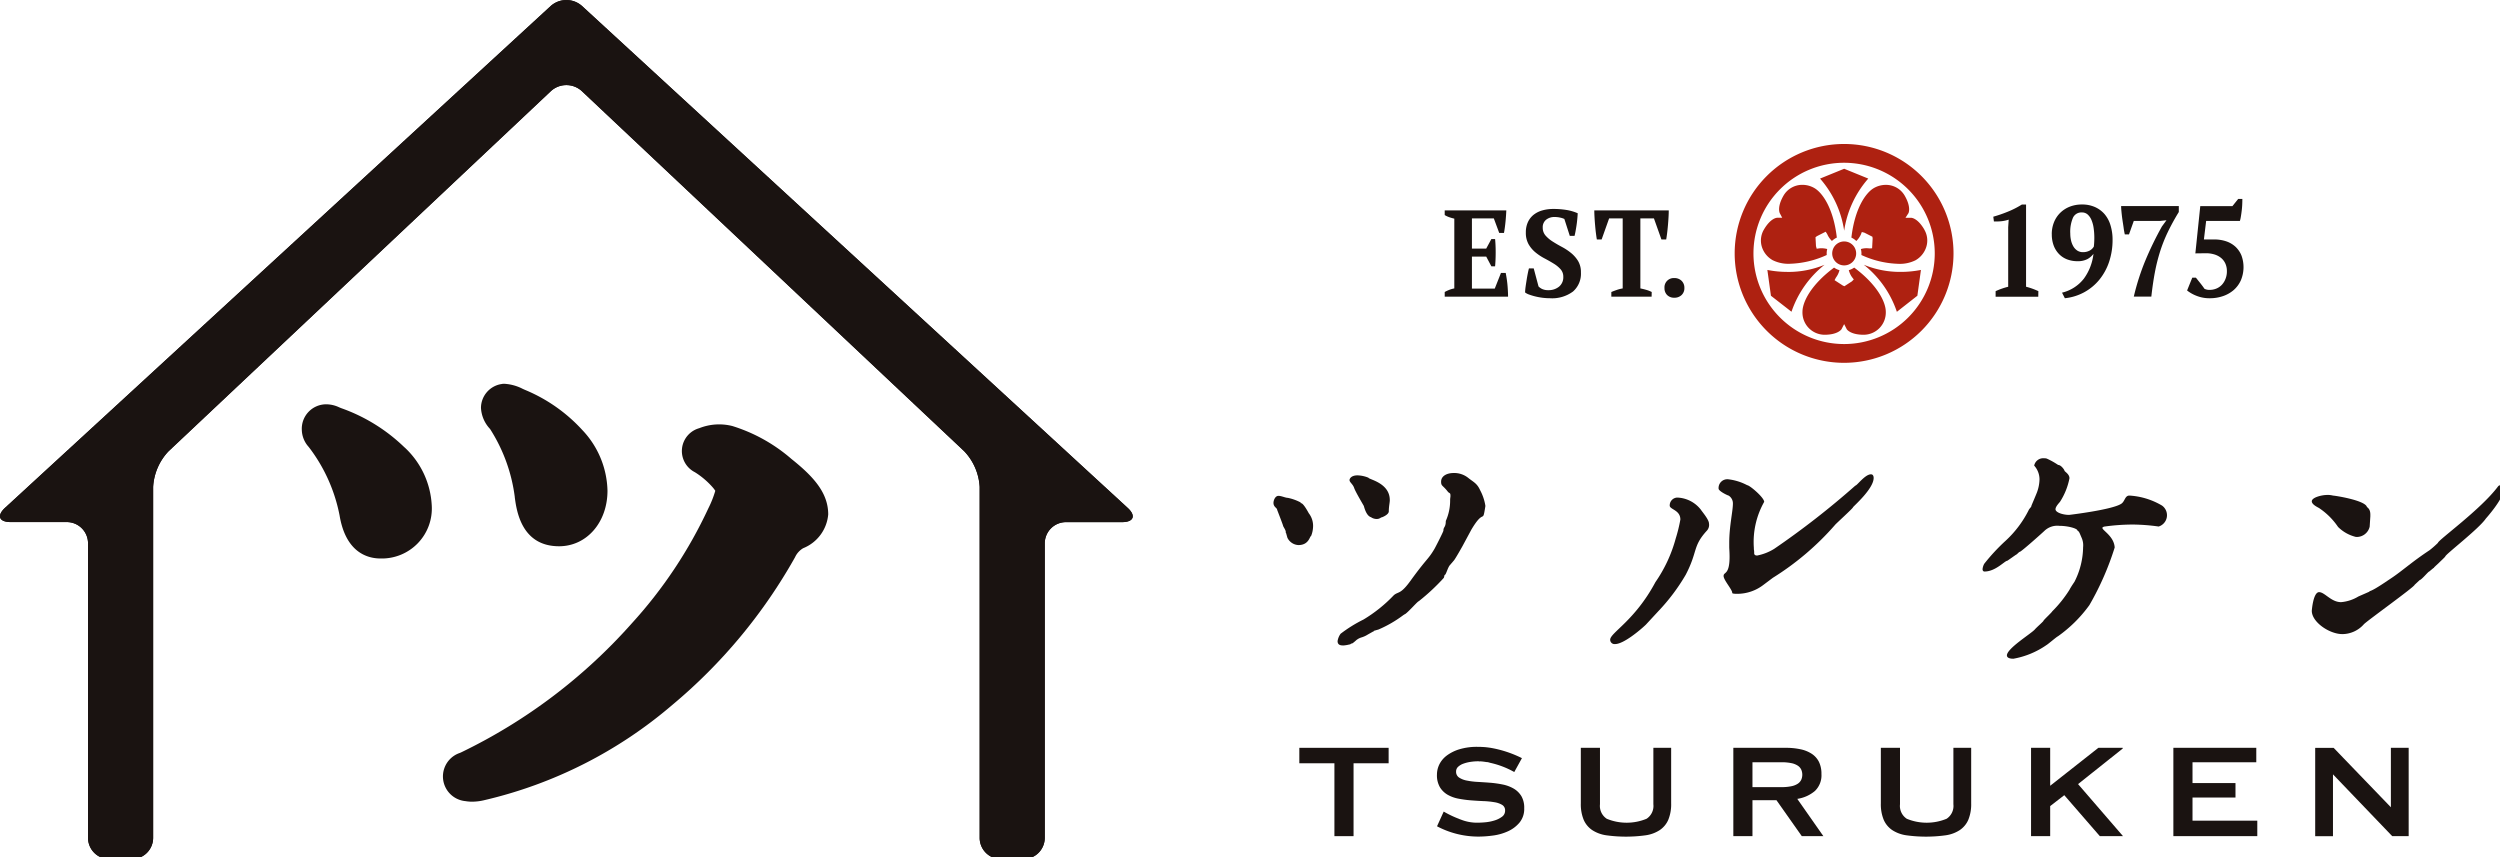 <svg xmlns="http://www.w3.org/2000/svg" xmlns:xlink="http://www.w3.org/1999/xlink" width="210" height="72" viewBox="0 0 210 72">
  <defs>
    <clipPath id="clip-path">
      <rect id="長方形_5" data-name="長方形 5" width="210" height="72" fill="none"/>
    </clipPath>
  </defs>
  <g id="logo-sp" transform="translate(0 0)">
    <g id="グループ_1" data-name="グループ 1" transform="translate(0 0)" clip-path="url(#clip-path)">
      <path id="パス_1" data-name="パス 1" d="M34.847,38.661a7.128,7.128,0,0,1,2.278,4.846,4.2,4.2,0,0,1-4.3,4.484c-1.06,0-2.916-.47-3.44-3.617a13.7,13.7,0,0,0-2.466-5.585l-.132-.173a2.2,2.2,0,0,1-.574-1.411,2.053,2.053,0,0,1,2.026-2.166,2.574,2.574,0,0,1,1.112.254c.052.022.112.048.189.077a14.633,14.633,0,0,1,5.3,3.29m9.259,4.172c.15,1.129.55,4.131,3.726,4.131,2.317,0,4.064-2.007,4.064-4.668a7.63,7.63,0,0,0-2.12-5.1,13.529,13.529,0,0,0-4.788-3.358l-.2-.089a3.869,3.869,0,0,0-1.539-.431h-.133l-.132.022a2.035,2.035,0,0,0-1.715,2,2.785,2.785,0,0,0,.762,1.771,13.824,13.824,0,0,1,2.078,5.718M67.33,39.621a13.789,13.789,0,0,0-4.95-2.756,4.536,4.536,0,0,0-2.789.183,1.992,1.992,0,0,0-.365,3.693A6.738,6.738,0,0,1,60.7,41.986a2.442,2.442,0,0,1,.245.32,8.749,8.749,0,0,1-.585,1.475,38.221,38.221,0,0,1-6.435,9.665A45.716,45.716,0,0,1,39.648,64.252l-.148.068a2.083,2.083,0,0,0,.459,4.053,3.279,3.279,0,0,0,.56.047,4.471,4.471,0,0,0,1.048-.134A37.243,37.243,0,0,0,57.324,60.3,44.507,44.507,0,0,0,67.645,47.882a1.7,1.7,0,0,1,.685-.757,3.365,3.365,0,0,0,2.1-2.835c0-1.819-1.235-3.181-3.1-4.669" transform="translate(-0.86 -1.078)" fill="#1a1311"/>
      <path id="パス_2" data-name="パス 2" d="M94.252,43.859c.979,0,1.19-.542.469-1.2L48.885.5a1.974,1.974,0,0,0-2.619,0L.428,42.654c-.721.663-.51,1.2.469,1.2H5.615a1.785,1.785,0,0,1,1.78,1.78V70.38a1.785,1.785,0,0,0,1.78,1.78h1.91a1.784,1.784,0,0,0,1.779-1.78V40.9a4.728,4.728,0,0,1,1.3-3L46.279,7.651a1.921,1.921,0,0,1,2.592,0L80.991,37.9a4.728,4.728,0,0,1,1.3,3V70.38a1.784,1.784,0,0,0,1.779,1.78h1.91a1.785,1.785,0,0,0,1.78-1.78V45.639a1.785,1.785,0,0,1,1.78-1.78Z" transform="translate(0 0)" fill="#1a1311"/>
      <path id="パス_3" data-name="パス 3" d="M94.252,43.859c.979,0,1.19-.542.469-1.2L48.885.5a1.974,1.974,0,0,0-2.619,0L.428,42.654c-.721.663-.51,1.2.469,1.2H5.615a1.785,1.785,0,0,1,1.78,1.78V70.38a1.785,1.785,0,0,0,1.78,1.78h1.91a1.784,1.784,0,0,0,1.779-1.78V40.9a4.728,4.728,0,0,1,1.3-3L46.279,7.651a1.921,1.921,0,0,1,2.592,0L80.991,37.9a4.728,4.728,0,0,1,1.3,3V70.38a1.784,1.784,0,0,0,1.779,1.78h1.91a1.785,1.785,0,0,0,1.78-1.78V45.639a1.785,1.785,0,0,1,1.78-1.78Z" transform="translate(0 0)" fill="#1a1311"/>
      <path id="パス_4" data-name="パス 4" d="M113.558,44.432a1.737,1.737,0,0,1,.364,1.2,2.22,2.22,0,0,1-.167.728c-.112,0-.168.755-1.063.755a1.086,1.086,0,0,1-.923-.615l-.111-.392c-.028,0-.028-.055-.028-.111,0-.14-.223-.448-.223-.5s-.5-1.342-.5-1.342c0-.168-.308-.224-.308-.587,0-.2.139-.587.419-.587.252,0,.587.167.783.167a4.035,4.035,0,0,1,1.089.392c0,.028-.027.055.029.055.2,0,.642.84.642.84m2.871,11.111c-.223,0-.448-.055-.448-.363a1.419,1.419,0,0,1,.251-.615,11.538,11.538,0,0,1,1.929-1.2,12.176,12.176,0,0,0,2.544-2.041c.392-.336.56-.028,1.454-1.287,1.342-1.845,1.426-1.7,1.957-2.6.084-.14.755-1.454.755-1.539,0-.336.2-.252.2-.811a4.2,4.2,0,0,0,.364-1.762c0-.14.028-.252.028-.336,0-.28-.056-.2-.2-.335-.447-.587-.586-.475-.586-.867,0-.475.475-.728,1.062-.728a1.877,1.877,0,0,1,1.229.42c.42.335.727.447.978,1.007a4.139,4.139,0,0,1,.448,1.313v.056c-.251,1.566-.056.084-1.174,1.958l-.754,1.4s-.531.951-.7,1.175l-.335.392c-.2.2-.336.838-.448.838-.028,0-.056.224-.084.253a17.314,17.314,0,0,1-2.1,1.958c-.084,0-.782.811-1.118,1.062a1.553,1.553,0,0,0-.223.139,10.033,10.033,0,0,1-2.041,1.175l-.391.112c0,.028,0,.056-.056.056l-.448.252a2.082,2.082,0,0,1-.559.252,1.225,1.225,0,0,0-.336.168c-.027,0-.363.335-.447.335-.111,0-.084.084-.223.084a2.528,2.528,0,0,1-.531.083m3.941-12.218c0,.224-.084.532-.084.951,0,.28-.559.5-.587.5-.083,0-.167.14-.419.14a.838.838,0,0,1-.475-.14c0-.028-.364,0-.615-.95-.028-.057-.727-1.231-.811-1.51-.112-.336-.392-.476-.392-.672,0-.083.112-.392.671-.392a2.607,2.607,0,0,1,.922.2c0,.14,1.789.42,1.789,1.873" transform="translate(-3.627 -1.329)" fill="#1a1311"/>
      <path id="パス_5" data-name="パス 5" d="M144.843,43.8a.654.654,0,0,1,.643-.672,2.632,2.632,0,0,1,1.985,1.035c.083.139.67.811.67,1.146a.708.708,0,0,1-.167.587c-1.23,1.342-.754,1.734-1.789,3.72a16.484,16.484,0,0,1-2.292,3.049l-1.062,1.147c-.5.475-1.873,1.621-2.571,1.621a.368.368,0,0,1-.42-.363c0-.587,2.069-1.595,3.8-4.837a11.847,11.847,0,0,0,1.705-3.664,12.973,12.973,0,0,0,.392-1.594c0-.811-.895-.839-.895-1.175m4.528,5.9c0-.336.5-.055.5-1.595,0-.391-.028-.7-.028-.81v-.365c0-1.4.308-2.655.308-3.3a.771.771,0,0,0-.364-.671c-.055,0-.839-.364-.839-.587a.736.736,0,0,1,.783-.783,4.49,4.49,0,0,1,1.621.5c.2,0,1.426,1.034,1.426,1.4a6.856,6.856,0,0,0-.867,3.859c0,.28.028.112.028.448,0,.139.083.2.251.2a4.25,4.25,0,0,0,1.426-.559,69.465,69.465,0,0,0,6.82-5.313c.14,0,.811-.95,1.314-.95.139,0,.223.111.223.307,0,.923-1.733,2.406-1.733,2.461,0,.084-1.426,1.37-1.51,1.482a23.188,23.188,0,0,1-5.227,4.446l-.782.587a3.618,3.618,0,0,1-2.236.756c-.391,0-.391-.056-.391-.084,0-.28-.727-1.063-.727-1.426" transform="translate(-4.586 -1.332)" fill="#1a1311"/>
      <path id="パス_6" data-name="パス 6" d="M178.7,43.42c0,.028-.391.392-.391.643,0,.281.642.476,1.146.476,0,0,3.55-.419,4.36-.923.336-.2.308-.7.7-.7a6.068,6.068,0,0,1,2.739.839.994.994,0,0,1-.28,1.761,16.486,16.486,0,0,0-2.181-.167,17.342,17.342,0,0,0-2.346.167c-.057,0-.2.057-.2.112,0,.224.978.7,1.034,1.65a23.9,23.9,0,0,1-2.124,4.838,11.317,11.317,0,0,1-2.656,2.629c-.055,0-.838.672-.95.727a7,7,0,0,1-2.768,1.147h-.055c-.14,0-.5-.028-.5-.28,0-.587,2.069-1.846,2.348-2.181.139-.168.726-.671.726-.728s.727-.727.727-.783a10.2,10.2,0,0,0,1.454-1.817c.111-.224.42-.672.42-.672a6.556,6.556,0,0,0,.725-2.908,1.55,1.55,0,0,0-.111-.756l-.167-.392c-.112-.252-.2-.223-.2-.252,0-.167-.782-.391-1.509-.391a1.564,1.564,0,0,0-1.23.391c-.139.14-1.984,1.79-2.1,1.79-.057,0-.252.224-.28.224s-.755.532-.782.532c-.2,0-.979.9-1.9.9-.112,0-.167-.084-.167-.2a1.2,1.2,0,0,1,.139-.448,16.306,16.306,0,0,1,1.789-1.929,8.946,8.946,0,0,0,1.929-2.545c.083-.2.251-.28.251-.419,0,0,.476-1.119.476-1.147a3.311,3.311,0,0,0,.2-1.062,1.734,1.734,0,0,0-.448-1.147.774.774,0,0,1,.84-.615.61.61,0,0,1,.222.028,6.134,6.134,0,0,1,.951.532c.252,0,.531.418.531.475,0,.083.42.28.42.643a5.619,5.619,0,0,1-.783,1.958" transform="translate(-5.647 -1.288)" fill="#1a1311"/>
      <path id="パス_7" data-name="パス 7" d="M203.235,51.943a3.328,3.328,0,0,0,1.454-.476l.895-.392c.14-.139.056.056,1.2-.7l.671-.448c.923-.614,1.732-1.37,3.215-2.348a8.063,8.063,0,0,0,.7-.615c0-.224,3.634-2.825,5.059-4.754a.241.241,0,0,1,.167-.084c.14,0,.28.2.28.392,0,.756-1.483,2.406-1.483,2.406-.585.867-3.409,3.02-3.409,3.187,0,.028-.392.392-.532.531l-.391.364a.126.126,0,0,1-.084.084l-.336.28c-.084,0-.614.671-.811.727l-.419.391c0,.168-4.11,3.105-4.276,3.328a2.429,2.429,0,0,1-1.79.812c-1.09,0-2.571-1.007-2.571-1.958,0,0,.111-1.567.614-1.567.475,0,1.007.84,1.844.84m-1.228-9.006a1.959,1.959,0,0,1,.558.056c.14,0,2.516.364,2.823.9,0,.112.308.14.308.7v.14l-.056.867a1.116,1.116,0,0,1-1.146.867,3.19,3.19,0,0,1-1.509-.84,5.808,5.808,0,0,0-1.566-1.566c0-.027-.642-.28-.642-.586,0-.336.868-.532,1.23-.532" transform="translate(-6.584 -1.363)" fill="#1a1311"/>
      <path id="パス_8" data-name="パス 8" d="M176.891,25.5h-3.582v-.467c.173-.079.346-.151.523-.212a5.505,5.505,0,0,1,.533-.158V19.668l.042-.643a2.749,2.749,0,0,1-.6.131,4.525,4.525,0,0,1-.642.022l-.051-.4a11.3,11.3,0,0,0,1.2-.413,7.487,7.487,0,0,0,1.2-.609h.352v6.905q.258.065.517.158c.173.061.344.133.517.212Z" transform="translate(-5.677 -0.575)" fill="#1a1311"/>
      <path id="パス_9" data-name="パス 9" d="M178.193,20.253a2.647,2.647,0,0,1,.187-1.011,2.327,2.327,0,0,1,.522-.788,2.383,2.383,0,0,1,.8-.517,2.788,2.788,0,0,1,1.035-.185,2.626,2.626,0,0,1,1.077.212,2.324,2.324,0,0,1,.808.592,2.566,2.566,0,0,1,.5.93A4.094,4.094,0,0,1,183.3,20.7a5.787,5.787,0,0,1-.29,1.866,4.767,4.767,0,0,1-.818,1.5,4.293,4.293,0,0,1-2.9,1.56l-.238-.467a3.307,3.307,0,0,0,1.833-1.175,4.354,4.354,0,0,0,.808-2.087,1.552,1.552,0,0,1-.517.446,1.734,1.734,0,0,1-.829.173,2.42,2.42,0,0,1-.833-.141,1.888,1.888,0,0,1-.684-.43,2.057,2.057,0,0,1-.466-.712,2.619,2.619,0,0,1-.17-.979m1.552-.065a2.535,2.535,0,0,0,.068.6,1.71,1.71,0,0,0,.2.5,1.058,1.058,0,0,0,.332.342.852.852,0,0,0,.466.125,1.166,1.166,0,0,0,.548-.125.879.879,0,0,0,.363-.342c.014-.095.023-.211.031-.349s.011-.271.011-.4a5.589,5.589,0,0,0-.058-.811,2.674,2.674,0,0,0-.181-.673,1.275,1.275,0,0,0-.32-.462.709.709,0,0,0-.487-.174.776.776,0,0,0-.746.44,3,3,0,0,0-.228,1.331" transform="translate(-5.844 -0.575)" fill="#1a1311"/>
      <path id="パス_10" data-name="パス 10" d="M184.876,20.269h-.351c-.035-.152-.07-.34-.1-.56s-.067-.444-.1-.67-.057-.44-.077-.645-.032-.375-.032-.506h4.845v.5a18.408,18.408,0,0,0-.941,1.72,12.279,12.279,0,0,0-.642,1.632,15.262,15.262,0,0,0-.43,1.732q-.17.9-.295,2.024H185.28a19.692,19.692,0,0,1,.962-3.011,27.636,27.636,0,0,1,1.4-2.882l.383-.523-.517.055H185.28Z" transform="translate(-6.041 -0.579)" fill="#1a1311"/>
      <path id="パス_11" data-name="パス 11" d="M194.237,17.27h.35q0,.163-.009.424c-.007.174-.021.352-.042.532s-.045.354-.073.517a2.621,2.621,0,0,1-.083.375h-2.835l-.188,1.556h.861a3.082,3.082,0,0,1,1.014.157,2.174,2.174,0,0,1,.778.457,2.083,2.083,0,0,1,.5.729,2.844,2.844,0,0,1-.048,2.087,2.371,2.371,0,0,1-.6.816,2.7,2.7,0,0,1-.9.512,3.381,3.381,0,0,1-1.117.179,2.9,2.9,0,0,1-1.1-.2,3.042,3.042,0,0,1-.8-.451l.435-1.077h.3c.048.051.1.116.165.2l.2.25c.07.087.135.174.2.26s.117.164.164.229a1.218,1.218,0,0,0,.192.065.942.942,0,0,0,.233.022,1.463,1.463,0,0,0,.579-.114,1.335,1.335,0,0,0,.46-.321,1.546,1.546,0,0,0,.3-.494,1.687,1.687,0,0,0,.115-.636,1.512,1.512,0,0,0-.14-.67,1.3,1.3,0,0,0-.379-.472,1.637,1.637,0,0,0-.557-.278,2.413,2.413,0,0,0-.673-.093l-.9.012.413-3.969h2.7Z" transform="translate(-6.229 -0.559)" fill="#1a1311"/>
      <path id="パス_12" data-name="パス 12" d="M130.646,18.262c-.014.311-.036.632-.069.963s-.075.643-.128.933h-.4l-.453-1.222h-1.839v2.537h1.2l.432-.8h.314c.034.339.049.714.049,1.128s-.016.8-.049,1.16h-.314l-.432-.818h-1.2v2.693h1.917l.521-1.316h.4c.026.132.052.281.078.445s.047.337.065.514.029.353.039.533.015.344.015.5h-5.321v-.393a3.385,3.385,0,0,1,.374-.177,2.365,2.365,0,0,1,.432-.124V18.957a4,4,0,0,1-.418-.119,1.987,1.987,0,0,1-.389-.182v-.394Z" transform="translate(-4.115 -0.591)" fill="#1a1311"/>
      <path id="パス_13" data-name="パス 13" d="M133.58,24.648a1.077,1.077,0,0,0,.3.213,1.175,1.175,0,0,0,.522.1,1.371,1.371,0,0,0,.9-.294,1.011,1.011,0,0,0,.359-.824.93.93,0,0,0-.231-.642,2.551,2.551,0,0,0-.584-.476c-.237-.146-.488-.288-.758-.431a4.47,4.47,0,0,1-.757-.5,2.5,2.5,0,0,1-.584-.688,1.941,1.941,0,0,1-.232-.989,2.039,2.039,0,0,1,.178-.882,1.7,1.7,0,0,1,.486-.615,2.1,2.1,0,0,1,.733-.362,3.357,3.357,0,0,1,.914-.119,6.724,6.724,0,0,1,1.116.087,3.846,3.846,0,0,1,.93.275q-.01.208-.035.476c-.016.18-.038.358-.064.534s-.054.342-.083.5-.058.284-.084.389h-.4l-.456-1.42a1.528,1.528,0,0,0-.35-.113,2.117,2.117,0,0,0-.479-.052,1.1,1.1,0,0,0-.7.227.8.8,0,0,0-.287.664.99.99,0,0,0,.237.668,2.7,2.7,0,0,0,.593.5q.354.228.774.451a4.7,4.7,0,0,1,.774.512,2.663,2.663,0,0,1,.593.678,1.813,1.813,0,0,1,.237.958,1.987,1.987,0,0,1-.664,1.6,2.943,2.943,0,0,1-1.952.565,5.027,5.027,0,0,1-.635-.042,5.51,5.51,0,0,1-.605-.115,4.688,4.688,0,0,1-.506-.155,1.126,1.126,0,0,1-.33-.176c.007-.159.023-.329.049-.513s.055-.366.084-.549.06-.357.093-.523.066-.311.1-.435h.4Z" transform="translate(-4.344 -0.587)" fill="#1a1311"/>
      <path id="パス_14" data-name="パス 14" d="M143.276,25.513h-3.383V25.12c.132-.056.281-.112.448-.171a2.965,2.965,0,0,1,.506-.13V18.936h-1.14l-.63,1.771h-.4c-.026-.137-.051-.314-.078-.528s-.049-.435-.069-.663-.036-.454-.049-.677-.019-.417-.019-.576h6.254c0,.166-.006.359-.019.58s-.029.445-.049.673-.043.448-.069.657-.052.389-.078.534h-.4l-.63-1.771h-1.14v5.882c.169.034.339.075.506.124a2.348,2.348,0,0,1,.448.177Z" transform="translate(-4.541 -0.591)" fill="#1a1311"/>
      <path id="パス_15" data-name="パス 15" d="M144.557,24.967a.778.778,0,0,1,.826-.828.845.845,0,0,1,.609.227.8.8,0,0,1,.237.6.778.778,0,0,1-.237.6.851.851,0,0,1-.609.224.821.821,0,0,1-.6-.224.8.8,0,0,1-.225-.6" transform="translate(-4.741 -0.781)" fill="#1a1311"/>
      <path id="パス_16" data-name="パス 16" d="M159.849,30.882a9.191,9.191,0,1,1,9.187-9.191,9.2,9.2,0,0,1-9.187,9.191m0-16.805a7.614,7.614,0,1,0,7.611,7.614,7.621,7.621,0,0,0-7.611-7.614m0,8.622a1.006,1.006,0,1,0-.5-.135,1.009,1.009,0,0,0,.5.135m2.027-7.293-2.025-.826-2.026.826a8.509,8.509,0,0,1,2.026,4.378,8.5,8.5,0,0,1,2.025-4.378M155.1,23.245a8.754,8.754,0,0,1-1.7-.165l.3,2.168,1.726,1.343a8.535,8.535,0,0,1,2.777-3.944,7.971,7.971,0,0,1-3.1.6m9.181,3.345L166,25.246l.3-2.167a8.732,8.732,0,0,1-1.7.165,7.959,7.959,0,0,1-3.1-.6,8.5,8.5,0,0,1,2.776,3.945M160.521,23.7l.138.177-.157.162-.632.41-.135-.059-.691-.451.107-.205a1.8,1.8,0,0,0,.307-.634,1.471,1.471,0,0,1-.342-.144,1.237,1.237,0,0,1-.112-.073c-1.957,1.454-2.656,2.9-2.656,3.715a1.87,1.87,0,0,0,1.85,1.927c1.141,0,1.429-.464,1.431-.469l.22-.426.221.431s.287.464,1.429.464a1.868,1.868,0,0,0,1.849-1.927c0-.811-.7-2.261-2.655-3.715a1.49,1.49,0,0,1-.453.216,1.775,1.775,0,0,0,.28.6m6.07-4c-.574-.994-1.1-1-1.121-1H165l.25-.386s.258-.481-.312-1.469a1.814,1.814,0,0,0-1.592-.91,2.008,2.008,0,0,0-1,.27c-.7.406-1.608,1.736-1.888,4.16.042.018.081.04.119.061a1.467,1.467,0,0,1,.294.225,1.814,1.814,0,0,0,.382-.545l.082-.211.218.056.671.341.018.148-.044.824-.231.01a1.62,1.62,0,0,0-.711.053,1.52,1.52,0,0,1,.043.5,7.928,7.928,0,0,0,3.116.741,2.952,2.952,0,0,0,1.43-.3,1.971,1.971,0,0,0,.906-1.127,1.794,1.794,0,0,0-.164-1.438m-8.2,2.122a1.5,1.5,0,0,1,.041-.5,1.851,1.851,0,0,0-.66-.058l-.224.033-.06-.219-.04-.748.117-.089.738-.375.124.194a1.775,1.775,0,0,0,.4.584,1.487,1.487,0,0,1,.412-.283c-.279-2.424-1.185-3.754-1.888-4.161a2,2,0,0,0-1-.27,1.817,1.817,0,0,0-1.593.91c-.571.99-.31,1.47-.308,1.475l.2.38h-.42c-.022,0-.547.011-1.121,1a1.807,1.807,0,0,0-.176,1.414,1.957,1.957,0,0,0,.919,1.151,2.964,2.964,0,0,0,1.43.3,7.922,7.922,0,0,0,3.114-.74" transform="translate(-4.941 -0.405)" fill="#ae2111"/>
      <path id="パス_17" data-name="パス 17" d="M138.9,64.918v4.74a1.29,1.29,0,0,0,.571,1.22,4.383,4.383,0,0,0,3.342,0,1.288,1.288,0,0,0,.572-1.22v-4.74h1.494v4.669a3.422,3.422,0,0,1-.24,1.375,2,2,0,0,1-.72.868,2.909,2.909,0,0,1-1.191.437,12.08,12.08,0,0,1-3.286,0,2.914,2.914,0,0,1-1.192-.437,2,2,0,0,1-.719-.868,3.422,3.422,0,0,1-.24-1.375V64.918Z" transform="translate(-4.502 -2.101)" fill="#1a1311"/>
      <path id="パス_18" data-name="パス 18" d="M164.957,64.918v4.74a1.29,1.29,0,0,0,.571,1.22,4.383,4.383,0,0,0,3.342,0,1.288,1.288,0,0,0,.572-1.22v-4.74h1.494v4.669a3.423,3.423,0,0,1-.24,1.375,2,2,0,0,1-.72.868,2.909,2.909,0,0,1-1.191.437,12.08,12.08,0,0,1-3.286,0,2.914,2.914,0,0,1-1.192-.437,2,2,0,0,1-.719-.868,3.423,3.423,0,0,1-.24-1.375V64.918Z" transform="translate(-5.357 -2.101)" fill="#1a1311"/>
      <path id="パス_19" data-name="パス 19" d="M156.288,72.337H158.1l-2.192-3.131a2.96,2.96,0,0,0,1.481-.663,1.815,1.815,0,0,0,.549-1.424,2.248,2.248,0,0,0-.211-1.023,1.754,1.754,0,0,0-.606-.677,2.75,2.75,0,0,0-.945-.38,5.745,5.745,0,0,0-1.226-.121h-4.413v7.42h1.607V69.319h2.017Zm-4.144-6.206h2.439a3.9,3.9,0,0,1,.846.077,1.518,1.518,0,0,1,.536.219.822.822,0,0,1,.281.332,1.071,1.071,0,0,1,0,.832.828.828,0,0,1-.281.332,1.5,1.5,0,0,1-.536.218,3.832,3.832,0,0,1-.846.078h-2.439Z" transform="translate(-4.937 -2.101)" fill="#1a1311"/>
      <path id="パス_20" data-name="パス 20" d="M195.07,71.039h-4.709V69.092h3.61V67.88h-3.61V66.13h5.357V64.918h-6.965v7.419h7.05v-1.3Z" transform="translate(-6.19 -2.101)" fill="#1a1311"/>
      <path id="パス_21" data-name="パス 21" d="M207.428,64.918v4.993l-4.047-4.2-.76-.79H201.07v7.42h1.494V67.146l4.976,5.191h1.382v-7.42Z" transform="translate(-6.594 -2.101)" fill="#1a1311"/>
      <rect id="長方形_3" data-name="長方形 3" width="7.501" height="1.298" transform="translate(109.144 62.817)" fill="#1a1311"/>
      <rect id="長方形_4" data-name="長方形 4" width="1.607" height="6.77" transform="translate(112.091 63.467)" fill="#1a1311"/>
      <path id="パス_22" data-name="パス 22" d="M131.882,68.963a1.85,1.85,0,0,0-.649-.628,3.04,3.04,0,0,0-.916-.339,8.912,8.912,0,0,0-1.05-.148c-.358-.028-.707-.051-1.05-.07a6.179,6.179,0,0,1-.916-.113,1.78,1.78,0,0,1-.649-.255.573.573,0,0,1-.247-.507.524.524,0,0,1,.176-.4,1.324,1.324,0,0,1,.444-.26,3.021,3.021,0,0,1,.6-.148,4.216,4.216,0,0,1,.641-.049c.051,0,.1.013.155.015v-.012a5.156,5.156,0,0,1,.519.061c.047.008.1,0,.143.014.074.014.133.039.2.054a7.244,7.244,0,0,1,2.008.771l.644-1.167a9.468,9.468,0,0,0-2.659-.871l-.127-.017c-.1-.014-.206-.027-.31-.036-.2-.015-.4-.025-.62-.025a5.1,5.1,0,0,0-1.522.2,3.454,3.454,0,0,0-1.072.529,2.094,2.094,0,0,0-.628.747,1.963,1.963,0,0,0-.2.861,1.988,1.988,0,0,0,.247,1.051,1.829,1.829,0,0,0,.649.635,2.9,2.9,0,0,0,.916.331,9.555,9.555,0,0,0,1.05.141q.535.042,1.05.064a6.821,6.821,0,0,1,.916.092,1.787,1.787,0,0,1,.649.225.526.526,0,0,1,.247.479.617.617,0,0,1-.268.523,2.074,2.074,0,0,1-.634.31,3.657,3.657,0,0,1-.747.148c-.209.019-.378.029-.523.032v0a3.694,3.694,0,0,1-1.574-.27c-.014,0-.028-.006-.041-.011-.044-.015-.074-.035-.116-.05a8.513,8.513,0,0,1-1.254-.6l-.561,1.236a7.429,7.429,0,0,0,3.474.866,9.272,9.272,0,0,0,1.249-.092,4.345,4.345,0,0,0,1.248-.36,2.722,2.722,0,0,0,.965-.733,1.811,1.811,0,0,0,.388-1.2,1.92,1.92,0,0,0-.247-1.03" transform="translate(-4.093 -2.098)" fill="#1a1311"/>
      <path id="パス_23" data-name="パス 23" d="M180.342,67.965l3.751-2.986v-.061h-2.045l-1.128.889L178,68.106V64.918h-1.607v7.42H178V69.812l1.185-.916,2.41,2.778h0l.576.663h1.947Z" transform="translate(-5.785 -2.101)" fill="#1a1311"/>
    </g>
  </g>
</svg>
